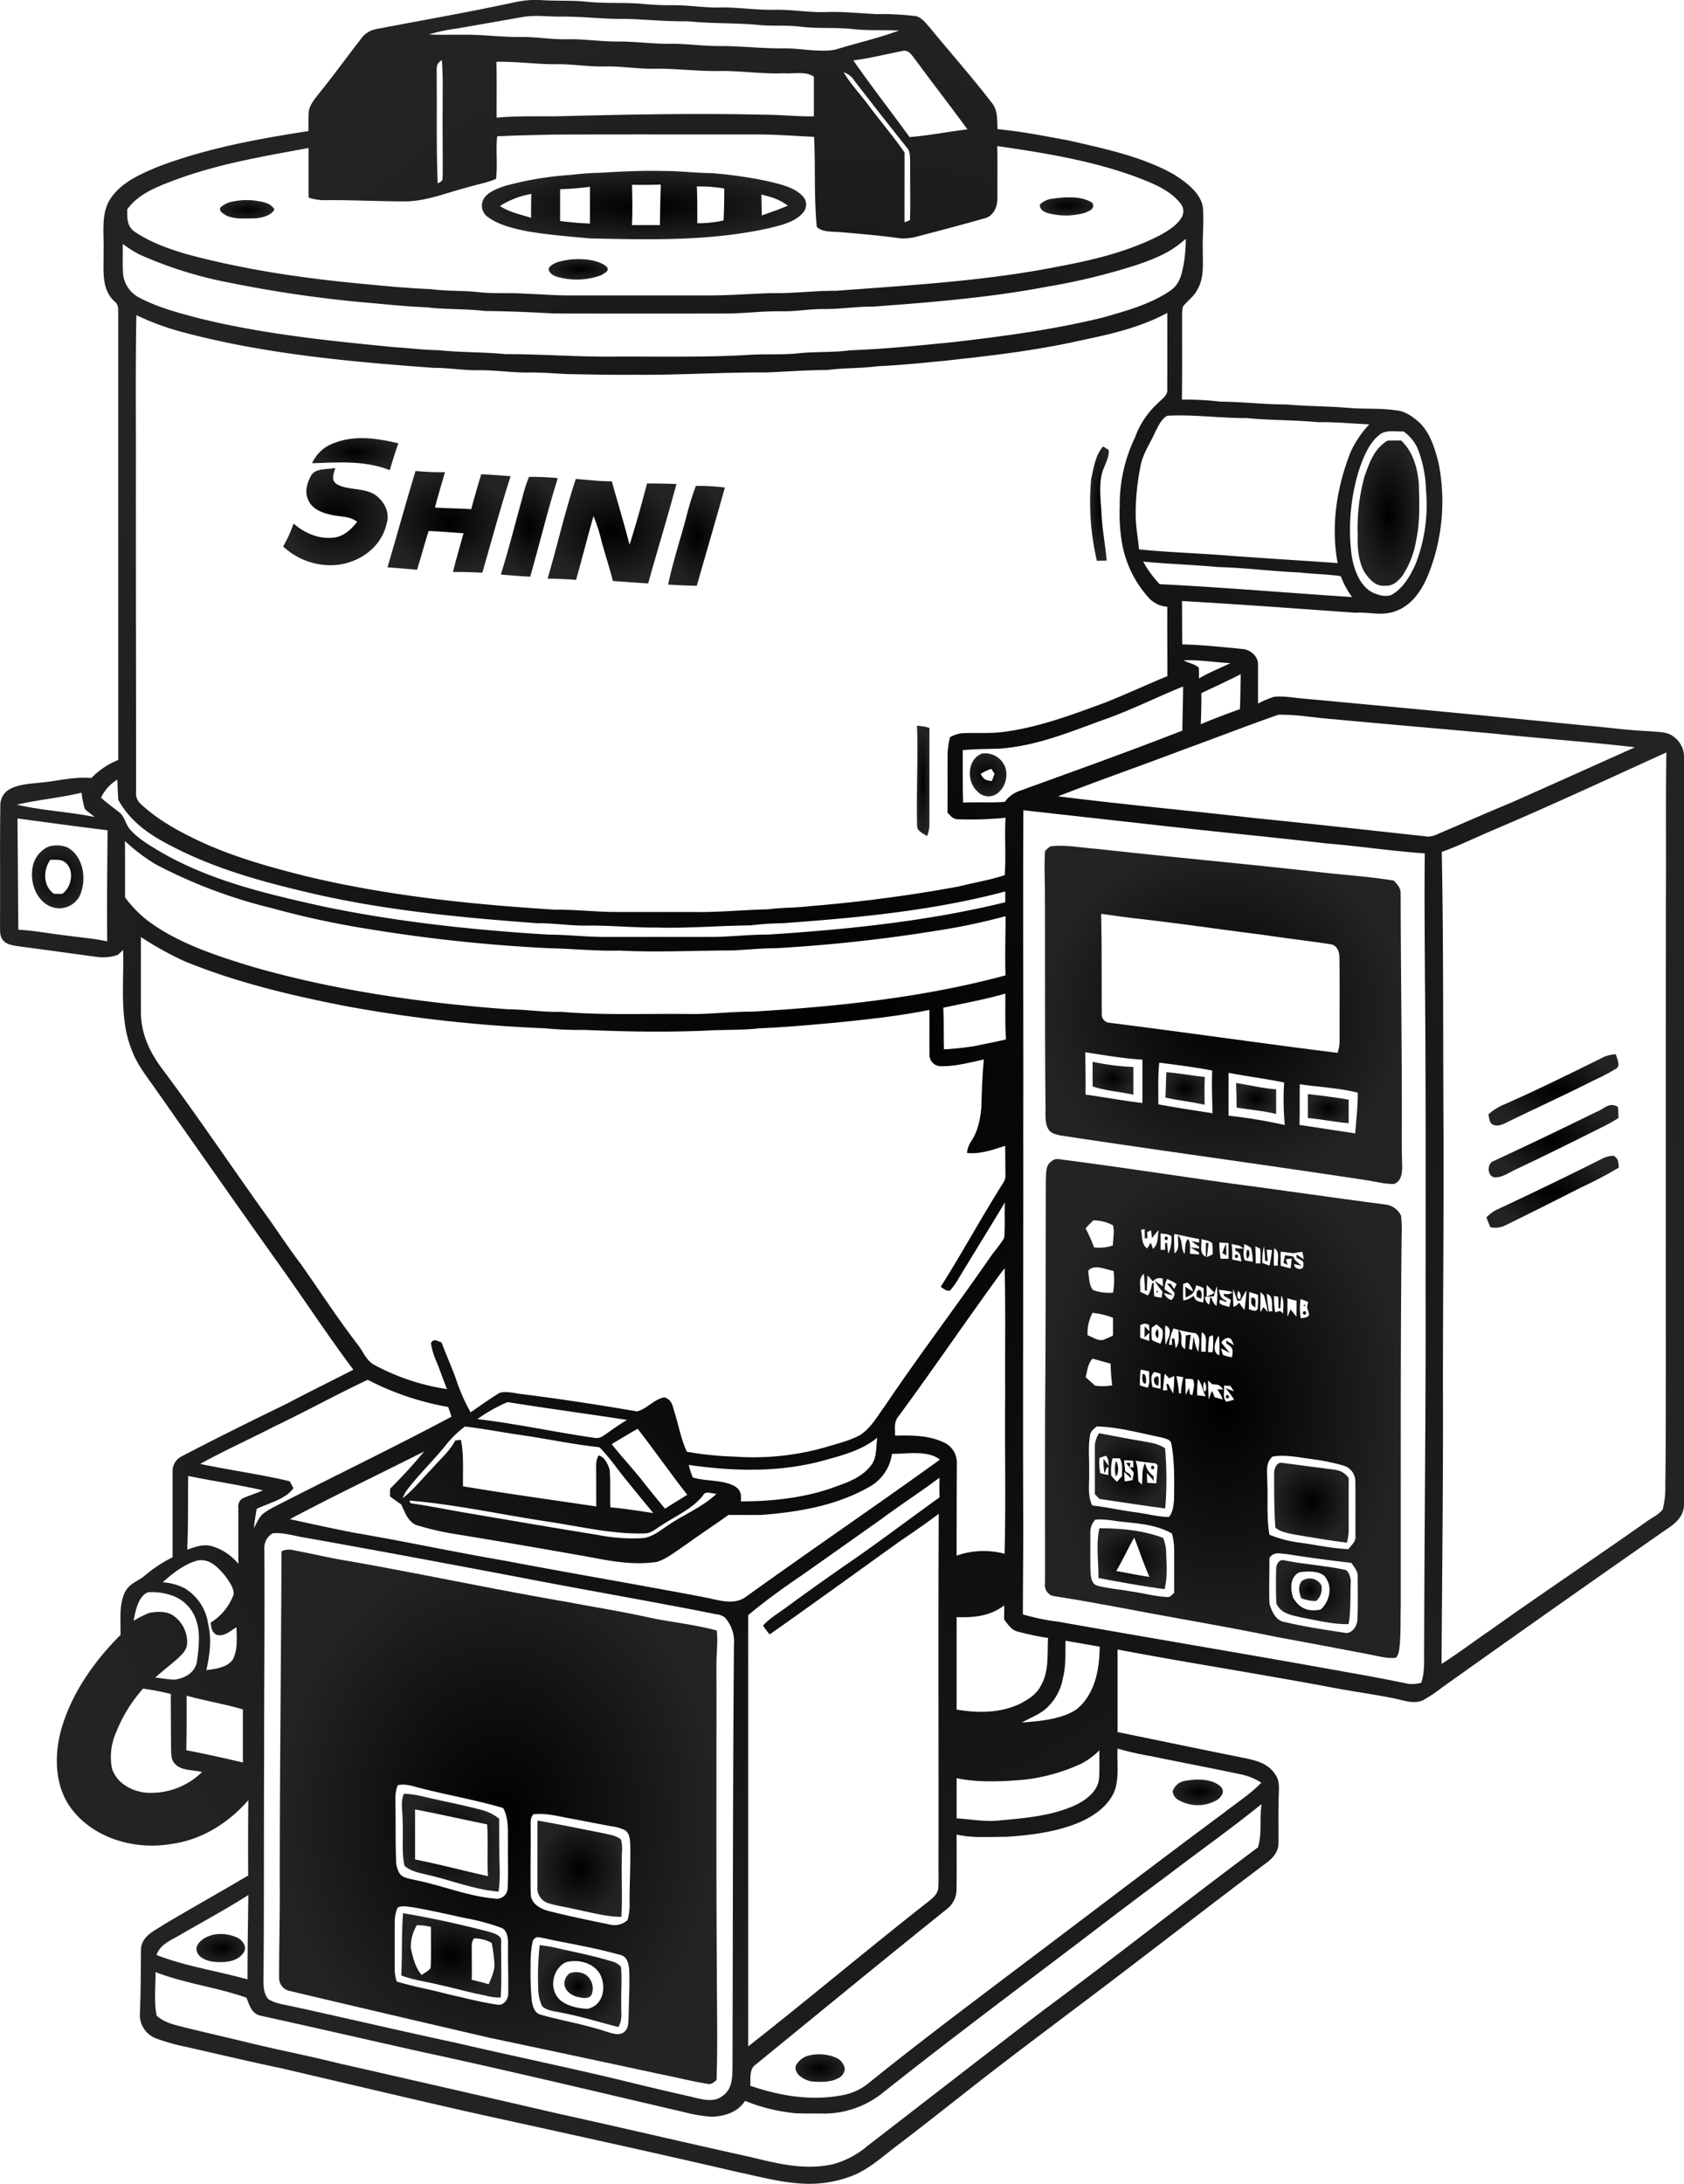<?xml version="1.0" encoding="UTF-8"?>
<svg xmlns="http://www.w3.org/2000/svg" xmlns:xlink="http://www.w3.org/1999/xlink" width="437.328" height="566.901" viewBox="0 0 437.328 566.901">
  <defs>
    <radialGradient id="a" cx="0.5" cy="0.5" r="0.5" gradientUnits="objectBoundingBox">
      <stop offset="0"></stop>
      <stop offset="1" stop-color="#232324"></stop>
    </radialGradient>
    <clipPath id="b">
      <rect width="437.328" height="566.901" fill="url(#a)"></rect>
    </clipPath>
  </defs>
  <g clip-path="url(#b)">
    <path d="M434.605,191.222c-1.589-1.342-4.131-1.159-6.108-1.395-5.684-.229-11.369-1.059-17.053-1.512-24.339-2.442-48.624-4.708-72.975-6.967-2.6-.206-5.008-.73-7.662-.453a27.679,27.679,0,0,0-4.107,1.748c-.006-3.36.012-6.714,0-10.074.088-2.189-2.013-3.99-4.107-4.1-5.149-.483-10.392-1.095-15.559-1.183-.082-3.754-.018-7.515-.082-11.269,14.976.865,30.07,1.977,45.046,3.048,3.76-.23,6.638.883,10.239-.341,4.272-1.483,6.8-5.167,8.515-9.15a51.211,51.211,0,0,0,2.872-29.217c-.941-3.837-2.307-8.4-5.426-11.039-1.7-1.395-3.431-2.648-5.7-2.8-4.084-.612-8.156-.277-12.258-.63-5.384-.465-10.775-.4-16.165-.894-5.726.006-11.381-.688-17.1-.73a76.3,76.3,0,0,0-10.039-.524c.1-7.256.024-14.517.053-21.773a9.544,9.544,0,0,1,.23-2.389c1.23-1.589,2.854-2.6,3.778-4.484,1.812-3.084,1.312-6.773,1.365-10.186-.106-3.525.294-7.073.059-10.592-.235-4.1-4.578-7.156-7.75-9.145-8.268-4.6-18.213-6.667-27.375-8.756-6.043-1.095-12.116-2.336-18.23-2.878-.2-2.619.182-4.872-1.636-7.026-5.108-6.608-10.663-12.887-15.965-19.343-1.065-1.171-2.218-2.854-3.913-3.019a75.958,75.958,0,0,0-10.021-.488c-4.219-.212-8.4-.659-12.634-.541-4.549.206-9-.647-13.535-.588-4.931.135-9.786-.706-14.711-.588-3.937.059-7.826-.612-11.752-.588a75.668,75.668,0,0,1-7.662-.312c-4.9-.494-9.816-.076-14.717-.577-3.925-.424-7.838-.182-11.769-.43a25.363,25.363,0,0,0-7.179.571c-11.916,2.577-23.927,4.649-35.9,6.95a6.273,6.273,0,0,0-4,2.619c-3.7,4.767-7.209,9.645-11.022,14.323-.989,1.265-2.289,2.854-2.466,4.5-.124,1.665-.041,3.354-.082,5.025-13.252,2.048-26.61,4.5-39.185,9.3-4.6,1.948-9.433,4-12.281,8.338-2.554,3.943-1.542,9.28-1.748,13.829.118,4.372-.753,9.486,2.86,12.758,1.271,1.024.853,2.271.953,3.719V197.289a19.7,19.7,0,0,0-6.967,4.69c-4.761-.441-8.915.859-13.646,1.218-2.636.3-5.785.459-8.032,1.948A4.722,4.722,0,0,0,.088,209.07c-.153,10.2-.006,20.414-.088,30.617.094,1.642-.265,3.2.889,4.525,1.03,1.142,3.084,1.3,4.508,1.524,6.685.865,13.358,1.812,20.037,2.713a11.994,11.994,0,0,0,5.178-.577c.459-.424.918-.847,1.377-1.265.212,8.4-.994,17.754,2.077,25.574,1.436,4.113,4,7.173,6.438,10.7,10.6,15.076,21.167,30.17,31.853,45.188,6.544,9.1,12.675,18.536,19.407,27.5-5.685,2.931-11.434,5.708-17.077,8.715-9.2,4.484-18.413,8.992-27.469,13.764a4.178,4.178,0,0,0-2.389,4.019q-.009,11.078,0,22.179a37,37,0,0,0-6.9,4.49c-1.918,1.765-4.178,2.089-5.467,4.543-1.63,3.342-1.077,7.515-1.171,11.139-7.073,7.067-13.14,15.753-15.653,25.533-1.577,6.5-1.265,14.094,2.925,19.6C24.35,477.26,35.113,480.3,44.34,478.7c7.962-1.024,14.947-5.408,20.155-11.387q-.115,9.771-.041,19.549c-7.32,4.337-14.741,8.486-22.055,12.828-2.4,1.642-5.29,2.73-5.773,5.961-.076,5.7-.053,11.4-.294,17.095a6.5,6.5,0,0,0,3.96,6.32,51.587,51.587,0,0,0,8.174,2.319c8.2,1.854,16.371,3.813,24.6,5.526,16.577,3.86,33.124,7.815,49.725,11.569,22.879,5.037,45.77,10.021,68.591,15.329,6.814,1.43,14.176,3.56,21.161,3.007a30.887,30.887,0,0,0,9.4-2.236c4.072-1.824,7.061-4.56,10.533-7.22,8.062-6.114,15.959-12.434,23.938-18.642,12.923-9.986,26.075-19.666,39.015-29.623,11.128-8.48,22.179-17.042,33.371-25.445,1.677-1.212,3.148-2.819,3.2-5,.041-4.337-.071-8.639.106-12.987.035-1.83.194-3.484-.936-5.049-1.848-2.842-4.908-3.59-8.015-4.249-10.992-2.189-21.949-4.5-32.93-6.732V428.2c18.2,3.454,36.52,6.273,54.732,9.686,5.508,1.089,11.081,1.812,16.583,2.907,2.642.459,5.331,1.707,7.956.606a37.662,37.662,0,0,0,4.949-3.3q29.085-20.708,58.375-41.127c2.448-1.583,4.572-3.466,4.513-6.626q.009-97.122,0-194.238a6.529,6.529,0,0,0-2.719-4.89m-115.1-19.066c-2.725,1.33-5.532,2.419-8.15,3.978,0-.936.035-1.889-.053-2.819-1.03-.971-2.707-1.183-3.925-1.9,4.107-.182,8.044.535,12.128.741m2.707,2.866c-.106,3.031-.065,6.061-.229,9.086-3.425,1.189-6.808,2.507-10.157,3.89.118-2.689.171-5.373.159-8.068,3.419-1.612,6.855-3.189,10.227-4.908m-14.976,3.184c0,3.819-.182,7.638-.182,11.457-14.023,5.484-28.2,10.522-42.345,15.676a7.876,7.876,0,0,0-3.772,2.819c-3.613.288-7.22.012-10.834.2-.129-4.537-.071-9.074-.1-13.611,3.2-.318,6.4-.294,9.609-.4,9.7-.73,18.142-4.3,27.134-7.55,7.02-2.471,13.576-5.785,20.49-8.591M199.881,424.293c11.281-7.956,22.473-16.041,33.672-24.1,3.466-2.336,6.909-4.7,10.233-7.22-.141,30.294-.018,60.629-.059,90.928-.041,2.13.1,4.29-.076,6.414-.324,1.671-1.642,2.566-2.872,3.566-15.641,12.275-30.847,25.1-46.482,37.361V419.285c4.331-3.619,8.886-6.914,13.546-10.092,7.044-4.919,14.041-9.91,21.061-14.864,4.949-3.678,10.139-7.02,15.07-10.722-.018,1.7-.024,3.4.024,5.09-6.879,4.937-13.64,10.033-20.561,14.917-6.479,4.466-12.917,9-19.254,13.658-1.995,1.483-4.4,2.866-6.02,4.737a26.908,26.908,0,0,0,1.718,2.283m-6.155-9.792c-3.048,2.342-7.344.806-10.728.153-17.23-3.284-34.542-6.2-51.778-9.48-13.14-2.242-26.169-5.073-39.309-7.291-5.555-1.095-11.092-2.3-16.624-3.519,11.493-6.114,23.279-11.71,34.86-17.571a128.131,128.131,0,0,1-8.827,9.645c-.018.671-.029,1.336-.035,2.007.942.73,1.907,1.43,2.907,2.095.959,1.989,1.689,4.39,3.884,5.349a77.8,77.8,0,0,0,11.493,2.56q17.089,2.816,34.154,5.861c5.684,1.106,11.087,1.995,16.895,1.153,2.666-.865,5.049-2.842,7.367-4.378,3.69-2.66,7.485-5.161,11.181-7.809,2.889-.012,5.779.018,8.668-.012,9.427-.736,19.284-2.4,27.622-7.114a11.7,11.7,0,0,0,6.191-8.733c3.86.024,9.221-1.036,12.458,1.489-16.653,12.01-33.713,23.615-50.378,35.6M68.649,402.079a4.3,4.3,0,0,1,2.154-4.037c2.866-.3,5.9.771,8.744,1.183,18.5,3.289,36.967,6.744,55.433,10.239,17.006,3.313,34.089,6.2,51.084,9.6a4.122,4.122,0,0,1,2.189.836,9.3,9.3,0,0,1,2.354,6.914c-.306,36.49-.265,72.975-.382,109.459-.018,2.872.012,6.185-2.725,7.909-2.507,1.96-6.338.441-9.109-.135-4.666-1.03-9.309-2.154-13.952-3.272-15.282-3.772-30.712-6.9-46.035-10.48-14.158-3.019-28.246-6.349-42.392-9.433-2.042-.465-4.484-.741-6.279-1.871-1.583-1.583-1.306-4.8-1.283-6.844.135-18.436.053-36.879.135-55.315-.006-18.242.177-36.514.065-54.75M190.66,385.725c-3.154-1.63-7.338-1.142-10.745-2.183a21.637,21.637,0,0,1-1.053-3.254c11.71,1.671,23.35,1.983,34.872-1.1,4.843-1.365,10.18-2.683,14.076-5.985-.312,2.36-.053,5.29-1.618,7.226-2.377,3.042-5.714,4.255-9.221,5.508-7.721,2.883-16.389,3.813-24.58,3.819.171-1.865-.024-3.031-1.73-4.031m-8,2.348c.535-1.165,2.477-.229,3.425-.312-3.678,3.525-8.733,5.5-12.622,8.221-2.095,1.353-4.219,3.207-6.808,3.319a46.047,46.047,0,0,1-11.187-.806c-11.781-1.895-23.538-3.925-35.3-5.92-4.513-.783-9-1.707-13.54-2.336-.106-.229-.212-.465-.324-.694,11.957.977,23.856,3.637,35.725,5.42,8.15,1.195,16.983,3.354,25.227,3.1,1.848.035,2.978-1.147,4.466-2.054,3.7-2.46,8.215-4.36,10.939-7.932m-9.957,3.56c-2.007-2.413-4-4.831-5.926-7.3-2.566-3.213-5.373-6.238-7.938-9.451,2.236-1.348,4.49-2.7,6.755-3.99,4.372,5.643,8.48,11.516,12.881,17.136-1.912,1.218-3.866,2.377-5.773,3.607M156.659,372.75a3.046,3.046,0,0,1-2.383.494c-10.11-1.454-20.161-3.672-30.3-4.855a41.824,41.824,0,0,1,7.826-4.413c10.327,1.654,20.7,3.031,31.035,4.625-2.142,1.271-4.137,2.73-6.179,4.149m-21.779-.282c6.926.989,13.835,2.477,20.79,3.231,2.566,2.554,4.7,5.737,7,8.556,2.336,2.848,4.643,5.732,7.02,8.544-3.707-.588-7.432-1.171-11.181-1.5-.147-3.231.082-6.491-.177-9.71-.365-1.365-1.336-3.425-2.854-3.754-.753,1.159-.641,2.354-.659,3.672.035,3.184.012,6.373.035,9.556-11.54-1.712-23.109-3.3-34.613-5.225-.082-3.984.253-8.133-.535-12.052l-1.5.159c-1.389,2.789-3.913,4.831-5.985,7.279-2.524,2.542-4.808,5.49-7.638,7.691a8.241,8.241,0,0,1,1.265-2.307c3.019-3.949,6.679-7.438,9.81-11.31a26.219,26.219,0,0,1,5.078-4.973c4.714.524,9.433,1.459,14.141,2.142m97.572.212c.024-1.859-.388-3.478.906-5.025,8.992-12.234,17.542-24.792,26.481-37.061.353-.459.706-.912,1.065-1.365.271,10.751.065,21.514.141,32.271-.147,13.946.206,27.9-.159,41.845a21.141,21.141,0,0,0-12.452.488c0-8.044.012-16.059.065-24.1a5.765,5.765,0,0,0-3.543-5.361c-4.09-1.836-8.127-1.76-12.5-1.695M248.435,461.6c5.461,1.177,11.534.877,17.071.447a48.507,48.507,0,0,0,15.182-4.149,18.9,18.9,0,0,0,4.825-3.548c-.071,2.583.129,5.2-.147,7.768-.494,2.989-3.3,5.108-5.849,6.367-6.238,2.96-13.711,3.531-20.5,4.137-3.6.335-7.02-.4-10.586-.583Zm31.1-17.83c-4.043,2.625-9.527,3-14.17,3.4,2.183-1.259,4.355-1.96,6.3-3.643a13.822,13.822,0,0,0,4.36-7.879c.847-3.231.606-6.42.688-9.71,2.96.483,5.92,1.012,8.874,1.536-.053,5.932-1.206,12.352-6.055,16.3m-9.2-6.22c-1.136,2.23-3.16,3.525-5.3,4.672-5.273,2.513-10.939,2.53-16.6,1.565v-24c4.461.171,8.709-.247,12.369-3.036-.012,1.212-.018,2.424-.035,3.637.918,1.177,1.824,2.678,3.348,3.1a69.089,69.089,0,0,0,8.062,1.712c-.229,4.178.294,8.644-1.848,12.358m-9.074-167.734c-2.683.647-5.4,1.153-8.1,1.718a77.591,77.591,0,0,1-8,.859c-.112-3.6-.006-7.2-.194-10.792,5.373-1.189,10.834-2.142,16.124-3.678.012,3.984-.094,7.921.171,11.893m-.341-42.646c-3.872,1.289-7.962,1.924-11.916,2.942a389.434,389.434,0,0,1-38.8,5.12c-3.531.453-7.085.312-10.622.8-6.479.153-12.923.806-19.407.712-6.867-.006-13.729.012-20.6-.012-5.114-.035-10.186-.653-15.3-.588-21.985-1.389-43.369-3.56-64.842-8.709-9.262-2.336-18.33-4.843-27.046-8.833-5.661-2.619-11.363-5.7-15.924-10a3.566,3.566,0,0,1-1.112-3.036c0-28.446-.082-56.916-.059-85.338.018-12.811-.112-25.621.129-38.432a68.331,68.331,0,0,0,12.628,4.578c21.079,5.555,42.769,7.5,64.448,9.1,3.949-.029,7.826.688,11.769.624,4.349-.065,8.609.653,12.946.588,3.348-.041,6.667.241,10,.406,5.885.112,11.763.235,17.654.182,11.4.118,22.714-.677,34.131-.594,5.3-.224,10.58-.624,15.888-.647,4.355-.565,8.709-.394,13.052-.971,5.826-.265,11.646-.865,17.454-1.424,11.634-1.265,23.391-2.613,34.819-5.178,7.985-1.671,15.688-3.342,22.944-7.244-.006,6.538.012,13.076-.012,19.607.229,1.9-1.406,2.7-2.536,3.913a22.261,22.261,0,0,0-5.861,8.85,40.212,40.212,0,0,0-3.949,17.818,45.58,45.58,0,0,0,.571,9.433A28.433,28.433,0,0,0,298,154.815a7.208,7.208,0,0,0,5.161,2.7c-.077,6,.035,12,0,18.013-5.378,2.2-10.645,4.666-16.041,6.814-8.792,3.242-18.148,6.779-27.51,7.762-3.319.347-6.7.035-10.027.265a8.366,8.366,0,0,0-2.883,1.018,22.594,22.594,0,0,0-.612,4.166c-.024,5.143.018,10.28-.024,15.424.906.918,1.5,1.777,2.942,1.706a89.807,89.807,0,0,0,12.134-.406c-.3,4.949.147,9.974-.224,14.9m40.239-75.529a29.287,29.287,0,0,1-4.284-5.855c6.485.618,13.028.812,19.519,1.412,7.079.188,14.129,1.124,21.2,1.406,3.537.453,7.091.406,10.61.965a22.5,22.5,0,0,0,2.919,5.414c-16.624-1.065-33.33-2.524-49.966-3.342M358.2,112.91c1.736-1.448,4.166-.818,6.279-.912a10.87,10.87,0,0,1,3.678,4.425,31.975,31.975,0,0,1,2.171,10.863,42.339,42.339,0,0,1-2.548,18.742c-1.342,3.16-3.3,6.679-6.408,8.391-1.665.7-4.037-.047-5.531-.953-2.9-1.889-4.26-5.861-4.8-9.121a52.464,52.464,0,0,1,1.818-22.1c1.077-3.219,2.589-7.191,5.343-9.339m-34.442-4.378c6.167.606,12.34.488,18.519,1.065,4.466-.076,8.868.382,13.323.565a26.314,26.314,0,0,0-4.984,7.491c-3.507,9.127-5.02,18.831-3.242,28.523-9.009-.641-18.154-1.189-27.146-1.836-8.121-.706-16.3-.889-24.427-1.718-.288-3.031-.847-5.855-.871-8.856a62.384,62.384,0,0,1,1.183-12.364c.553-3.5,2.419-5.938,3.825-9.109.777-1.465,1.671-3.69,3.284-4.372,6.9-.365,13.629.653,20.537.612m-86-92.976c4.437,6.049,9.056,11.963,13.47,18.024-5.014.606-10,1.618-15.029,2.007-4.825-6.679-9.9-13.146-14.6-19.908,4.3-.535,8.527-1.63,12.77-2.442,1.671-.424,2.5,1.248,3.39,2.319M225.738,27.572c-2.16-2.948-4.766-5.643-6.638-8.78a4.952,4.952,0,0,1,2.736,2.083c4.584,5.99,9.3,11.94,13.994,17.854.636,1.047.465,2.642.535,3.825-.047,4.855.1,9.733-.041,14.582-.465.212-.942.406-1.43.577-.006-6.043.018-12.087.006-18.136-2.86-4.131-6.155-7.974-9.162-12M118.5,7.429q8.536-1.474,17.059-2.989c3.548-.63,6.92-.059,10.48-.135,5.5-.018,10.963.7,16.477.594,5.414.165,10.775.718,16.2.624,6.379.677,12.752.347,19.113,1.036,3.337.224,6.661-.053,10,.365,4.5.553,9.021.135,13.535.618,4.049.453,8.085.188,12.14.371-5.373,2.018-11.081,3.26-16.565,4.972-4.2.771-8.968-.353-13.229-.335-5.655.088-11.4-.63-17.065-.6-4.337.012-8.621-.665-12.946-.583-4.519.018-9.021-.641-13.535-.588-4.331-.006-8.609-.688-12.946-.588-4.143.065-8.221-.671-12.358-.588-4.925.035-9.78-.677-14.711-.588-2.919-.035-5.849.088-8.756-.088A47.1,47.1,0,0,1,118.5,7.429m10.422,8.621c5.337-.124,10.616.7,15.947.612,4.131,0,8.209.706,12.352.588,4.137-.076,8.221.641,12.352.588,5.9-.106,11.751.736,17.66.588,5.514-.035,10.945.841,16.477.588,2.371.212,5.679-.594,7.65.912V30.2c-4.325.071-8.621-.424-12.946-.424-17.866-.412-35.69-.053-53.55.406-5.308.059-10.592-.124-15.888.359-.029-4.831.059-9.662-.053-14.488M113.4,20.193c.159-1.807-.559-3.525,1.348-4.572.318,3.86.194,7.768.212,11.634-.076,6.085.059,12.175,0,18.26-.059,1.43.035,1.406-1.289,2.083-.388-9.121-.165-18.272-.271-27.4M44.17,47.209C55.9,42.649,67.855,40.7,80.136,38.418c.012,4.3-.029,8.586.024,12.881a13.44,13.44,0,0,0,4.09.671c7.073-.088,14.117.324,21.2.306,5.42-.1,10.216-2.148,15.582-3.531,2.566-.812,5.314-1.248,7.785-2.307.441-3.625-.082-7.4.288-11.045,4.849-.265,9.727-.318,14.588-.453,18.048-.077,36.09-.018,54.138-.035,4.531.077,9.062.388,13.587.624.371,7.726-.047,15.629.689,23.315,1.195,1.43,4.043,1.259,5.737,1.389,5.337.447,10.686.894,15.988,1.642a13.7,13.7,0,0,0,4.59-.541c5.708-1.483,11.428-3,17.1-4.608,2.477-.547,3.537-3.007,3.507-5.331-.018-4.49.041-8.986-.041-13.476,12.84,1.86,26.569,4.078,38.626,9.015,3.278,1.33,6.667,3,8.915,5.826a3.158,3.158,0,0,1,.206,3.878c-1.242,1.983-3.578,3.39-5.59,4.484-8.244,4.219-17.089,6.338-26.122,8.032-18.766,3.772-38.768,4.9-57.863,6.332-5.679-.047-11.3.747-16.989.612-5.1.153-10.186.565-15.288.588q-18.245.009-36.484,0c-3.925.053-7.838-.312-11.763-.43-4.137-.33-8.244.059-12.363-.412s-8.244-.206-12.358-.789c-5.684-.2-11.375-.765-17.048-1.295-15.712-1.465-31.135-3.666-46.4-7.785C43.8,64.61,38.926,62.862,34.9,60.1c-2.013-1.5-1.836-3.478-1.871-5.737,2.719-3.748,6.961-5.567,11.145-7.156M31.883,63.327A33.578,33.578,0,0,0,36.084,66a104.158,104.158,0,0,0,23.326,7.344,322.785,322.785,0,0,0,34.242,5.078c5.684.483,11.369,1.124,17.077,1.348,5.1.612,10.2.359,15.306.971,5.991.024,11.946.324,17.93.636q22.217.053,44.446.006c4.925,0,9.81-.677,14.729-.577,3.554.059,7.02-.594,10.575-.583,4.343.065,8.621-.665,12.964-.624,15.017-1.106,30.488-2.348,45.288-5.184a164.179,164.179,0,0,0,23.715-5.8c3.9-1.353,7.75-2.883,10.969-5.543.435-.353.865-.706,1.3-1.059a38.7,38.7,0,0,1-.536,6.444c-.477,2.6-1.006,5.226-3.3,6.85-5.025,3.59-11.687,5.4-17.565,7.085-12.828,3.178-26.075,4.914-39.185,6.444-8.862.877-17.677,1.771-26.587,2.1-4.513.624-9.021.288-13.54.789-4.313.441-8.621.1-12.934.412-11.775.683-23.532.365-35.313.435-9.239.082-18.419-.659-27.652-.641-5.89-.565-11.787-.412-17.666-1.042-3.754-.029-7.444-.547-11.181-.759C85.373,88.466,67.526,86.665,50.831,82.4c-4.837-1.277-9.945-2.677-14.4-5a7.9,7.9,0,0,1-4.443-6c-.2-2.677-.065-5.39-.106-8.074M21.19,205.775a19.6,19.6,0,0,0,.871,4.272c.777.747,1.707,1.342,2.53,2.042-6.661-1.365-13.6-1.648-20.214-3.2,5.555-1.306,11.275-1.765,16.812-3.113m6.661,38.6c-3.648-.812-7.462-1.042-11.163-1.595-3.972-.441-7.932-1.236-11.928-1.43-.088-9.627-.118-19.254-.224-28.881.653.082,1.3.165,1.954.259,7.144.959,14.288,1.942,21.443,2.8-.059,9.609-.206,19.231-.082,28.846m2.972-33.636c-1.565-1.183-3.113-2.366-4.59-3.654a11.048,11.048,0,0,1,4.243-4.708c.065,1.748.129,3.5.241,5.243,3.713,6.726,9.745,10.045,16.394,13.311,11.2,5.379,22.726,8.4,34.772,11.187,19.137,4.337,38.167,6.091,57.686,7.55,4.331-.059,8.6.694,12.928.606,6.1-.059,12.163.565,18.26.512,8.068.224,16.065-.477,24.121-.565a79.175,79.175,0,0,1,8.268-.553c19.484-1.406,38.926-3.213,57.922-8.244-.006.93-.006,1.865-.006,2.8-19.908,4.884-41.045,7.073-61.47,8.38-4.525-.012-9.015.477-13.535.612q-14.414.018-28.834.006c-4.92.024-9.81-.594-14.717-.6-19.631-1.189-39.438-3.313-58.716-7.338-14.458-3.219-29.264-6.644-42.169-14.188-2.719-1.618-5.7-3.342-7.809-5.732-1.283-1.471-1.448-3.554-2.989-4.619m1.648,22.2c-.012-4.872.024-9.745-.018-14.617a46.344,46.344,0,0,0,8.185,6.155A131.224,131.224,0,0,0,70.6,235.751a228.694,228.694,0,0,0,24.133,5.261,414.618,414.618,0,0,0,47.777,5.137c6.091.112,12.134.777,18.242.612,9.927.506,19.813-.012,29.741-.035,3.631-.194,7.238-.571,10.881-.571a401.718,401.718,0,0,0,41.469-4.49,164.082,164.082,0,0,0,18.289-3.825c.012,5.12-.177,10.245-.006,15.359-21.161,5.743-43.817,8.121-65.654,9.415-5.708-.024-11.357.753-17.065.612-10.934-.118-21.743.365-32.642-.559-4.649.129-9.2-.636-13.846-.665-22.191-1.636-44.6-4.819-66.031-10.939-9.5-2.883-20.255-6.332-28.128-12.54a30.868,30.868,0,0,1-5.29-5.579M78.165,328.2c-2.825-3.707-5.39-7.591-8.068-11.4-9.368-12.981-18.266-26.351-27.858-39.179-3.225-4.243-5.49-8.962-5.643-14.376-.012-6.667,0-13.329-.006-20a84.892,84.892,0,0,0,11.334,6.291c13.44,5.508,28.011,8.962,42.239,11.716a364.52,364.52,0,0,0,51.166,5.679,98.079,98.079,0,0,0,10.6.43c10.575.453,21.2.636,31.777.165,4.525-.265,9.027-.053,13.54-.588,6.814-.277,13.5-.9,20.3-1.512,7.95-.83,15.988-1.654,23.827-3.272.012,3.9-.029,7.8.012,11.7a2.9,2.9,0,0,0,2.9,2.913c3.743.112,7.573-.959,11.216-1.73-.394,4.1-.535,8.227-.641,12.34-.288,3.207-.877,6.285-2.719,8.986a6.958,6.958,0,0,0-1.024,2.942c3.548.33,6.626-.794,9.921-1.865.029,2.53.041,5.061.071,7.591a3.292,3.292,0,0,1-.589,2.036c-5.6,8.874-10.616,18.119-16.224,26.981.794.512,1.353,1.1,2.371,1.018a18.7,18.7,0,0,0,2.248-3.125c3.99-6.626,8.091-13.17,12.052-19.819-.159,3.072.112,6.22-.206,9.262-1.071,1.813-2.519,3.407-3.719,5.137-8.88,12.84-18.372,25.3-27.1,38.262-1.983,2.689-3.637,5.761-6.467,7.685-2.777,1.548-6.12,2.313-9.151,3.242a68.465,68.465,0,0,1-23.562,2.419,83.94,83.94,0,0,1-12.387-1.271c-1.436-3.06-2.071-6.55-3.066-9.78-.606-1.8-.647-3.69-2.766-4.337-2.648.436-4.619,3.072-7.12,3.654-9.968-1.724-19.925-3.248-29.97-4.5-1.777-.182-4.078-.889-5.773-.288-2.548,1.571-5,3.325-7.468,5.025a47.519,47.519,0,0,1-3.507-7.8c-1.183-3.537-2.772-6.9-4.049-10.4-1.171-.218-1.995-1.165-2.748.265a19.253,19.253,0,0,0,1.471,4.855c.977,2.324,1.73,4.731,2.719,7.05a57.384,57.384,0,0,1-18.842-6.261c-2.213-1.177-2.86-3.442-4.5-5.479-5.125-6.667-9.739-13.788-14.588-20.661M71.274,370.29c8.138-3.884,16.065-8.268,24.227-12.1a72.442,72.442,0,0,0,20.89,7.05c.288.841.577,1.677.871,2.519-15.112,8.056-30.588,15.465-45.811,23.291a19.61,19.61,0,0,0-2.942,1.771c-1.23.871-1.777,2.525-2.572,3.807.147-1.659.465-3.284.712-4.925,3.066-1.518,7.526-2.477,9.539-5.373-.312-.594-.618-1.195-.924-1.795-7.679-1.842-15.553-2.872-23.279-4.514,6.291-3.472,12.893-6.444,19.29-9.727M51.308,405.1c3.119-.583,5.361,1.812,7.156,3.984.942,1.3,2.307,3.1,2.224,4.761a14.256,14.256,0,0,1-5.985,7.373c.188,1.312.235,2.372,1.465,3.148,2.089.6,3.578-.977,5.249-1.936.041,2.772.371,5.708-.912,8.28-1.389,2.2-4.584,2.507-6.914,2.854.889-4.007,1.418-7.979.459-12.034a12.955,12.955,0,0,0-5.967-9.156,14.293,14.293,0,0,0-5.837-1.618c2.554-2.289,5.69-4.8,9.062-5.655m-12.858,8.25a15.255,15.255,0,0,1,5.679.659,10.071,10.071,0,0,1,6.844,6.673c1.136,3.313.63,7.285.159,10.7-.488,2.831-3.1,4.255-5.714,4.631-1.707,0-3.413-.365-5.108-.524,1.8-1.624,3.725-3.107,5.561-4.7,1.248-1.171,2.572-2.271,2.725-4.1a8.383,8.383,0,0,0-3.5-7.22c-1.754-1.289-4.131-1.118-6.167-.824a23.628,23.628,0,0,0-4.243,2.124c.459-2.371,1.177-6.461,3.766-7.426m-1.159,51.967c-3.631-.618-7.014-2.583-8.221-6.244a15.669,15.669,0,0,1,1.053-9.28,38.057,38.057,0,0,1,7.032-11.434,67.844,67.844,0,0,1,7.2,1.395c-.006,4.714.047,9.427.059,14.141.077,1.412-.053,3,1.089,4.049,1.518,1.742,4.867,1.518,6.956,2.065a18.823,18.823,0,0,1-15.165,5.308m25.78-7.785c-4.884-1.136-9.774-2.23-14.694-3.184q.124-7.07.076-14.158c4.831,1.359,9.815,2.136,14.617,3.572Zm-.159-68.508a2.519,2.519,0,0,0-1.018,2.471q-.009,7.229,0,14.47a14.1,14.1,0,0,0-6.938-4.6c-2.16-.588-4.319.206-6.344.924.3-6.367.171-12.764.247-19.143,6.438,1.354,12.993,2.248,19.4,3.748-1.748.794-3.607,1.336-5.343,2.13M47.141,502.075c5.79-3.348,11.71-6.544,17.354-10.139-.1,7.3-.212,14.6-.224,21.9-7.744-2.177-16.13-3.4-23.621-6.332,1.024-2.972,4.019-3.9,6.491-5.432m279.547-22.509c-18.772,14-37.155,28.534-55.98,42.469-15.223,11.634-30.353,23.415-45.529,35.113a23.027,23.027,0,0,1-8.821,4.661c-7.45,1.659-14.376-.153-21.585-1.883-16.465-3.625-32.871-7.5-49.33-11.128q-29.049-6.708-58.11-13.317c-7.756-1.954-15.618-3.425-23.374-5.355-5.231-1.248-10.475-2.477-15.7-3.743-2.772-.736-5.373-1.154-7.579-3.137-.747-3.854-.235-7.367-.294-11.3,7.65,2.972,15.935,3.931,23.627,6.655.771,1.977,1.365,4.237,3.772,4.684,13.782,3.031,27.534,6.2,41.3,9.28,22.944,4.949,45.758,10.422,68.614,15.741a37.373,37.373,0,0,0,7.185,1.189c3.407-.153,6.644-1.13,8.6-4.119a46.71,46.71,0,0,0,13.164,3.219c2.154.076,4.313.065,6.473.065a24.423,24.423,0,0,0,16.283-5.5c17.424-13.835,35.26-27.134,52.979-40.592q10.5-8.041,21.12-15.941c8.038-6.138,16.259-11.928,24.127-18.307-.6,3.707.171,7.685-.947,11.245M299.154,455.94c7.844,1.618,15.712,3.1,23.544,4.767a15.8,15.8,0,0,1,4.867,2.06c-2.807,2.942-6.385,5.208-9.586,7.721-18.336,13.605-36.461,27.475-54.7,41.2-12.6,9.527-25.215,19.007-37.52,28.929a15,15,0,0,1-7.32,3.342c-8.085,1.471-15.906.088-23.6-2.5.129-1.659-.294-4.1,1.13-5.278,16.559-13.505,33.318-27.287,49.989-40.651a6.411,6.411,0,0,0,2.448-5.155c.071-4.708.018-9.427.024-14.141,4.119.965,8.7.577,12.958.588,6.291-.412,12.828-1.236,18.7-3.648,3.748-1.6,7.438-4.06,9.2-7.874,1.448-3.354.759-7.75.924-11.375a85.83,85.83,0,0,0,8.939,2.007m70.7-29.123c-.1,3.26.3,6.938-.759,10.016a8.185,8.185,0,0,1-3.437.265c-5.167-1.053-10.333-2.054-15.529-2.942-25.045-4.543-50.148-8.7-75.211-13.152a57.637,57.637,0,0,1-9.28-1.907c.006-8.215.124-16.43.094-24.645-.118-33.742.047-67.473.006-101.215.071-27.622-.106-55.3.029-82.9,10.628,1.189,20.855,2.342,31.518,3.519,15.712,1.807,31.453,3.29,47.165,5.1,8.533.683,17.03,2.013,25.563,2.577-.118,10.563-.018,21.126.035,31.683.265,28.246.171,56.492.177,84.738.059,29.623-.312,59.24-.371,88.857m1.024-209.62c-14.87-1.63-29.888-3.278-44.77-4.79-17.089-1.942-34.272-3.537-51.331-5.673,10.828-4.225,21.82-8.027,32.683-12.169,8.144-2.948,16.394-6.167,24.533-9.009,4.89-.106,9.833.871,14.711,1.195,13.964,1.312,27.769,2.477,41.78,3.754,12.022,1.259,24.091,2.089,36.1,3.5-10.681,4.8-21.4,9.615-32.095,14.358-6.367,2.625-12.658,5.426-19,8.109a6.55,6.55,0,0,1-2.613.73m61.759,15.429q-.053,61.788-.018,123.576c-.053,9.81.012,19.613-.141,29.423a22.444,22.444,0,0,1-.683,6.244c-1.083,1.406-2.983,2.2-4.39,3.278-13.364,9.427-26.963,18.5-40.28,27.987-4.266,2.919-8.4,6.043-12.752,8.821.147-24.262.447-48.542.353-72.81.006-23.738.265-47.465.124-71.2-.1-22.25.006-44.529-.424-66.778,4.543-1.642,8.933-3.813,13.393-5.69,15.088-6.42,30.005-13.352,44.935-20.143-.2,12.428-.035,24.868-.118,37.3" transform="translate(0 0)" fill="url(#a)"></path>
    <path d="M214.347,87.459c2.83,2.042,6.7,2.907,10.068,3.6,5.373.906,10.775,1.348,16.194,1.842,15.629.353,31.724.771,47.088-2.766,2.907-.712,6.467-1.559,8.421-4.013a3.106,3.106,0,0,0-.265-4.278c-2.083-2.236-5.861-3.025-8.727-3.737a111.272,111.272,0,0,0-14.735-2.142c-4.331-.041-8.627-.6-12.958-.565-5.337-.129-10.657.135-15.977.471a70.77,70.77,0,0,0-7.573.536,86.367,86.367,0,0,0-17.207,2.866c-1.96.659-4.872,1.683-5.749,3.737a3.607,3.607,0,0,0,1.418,4.449m72.61-5.49a15.216,15.216,0,0,1,5.161,2.424c-2.218.959-4.49,1.771-6.785,2.536q-.027-2.71-.106-5.414c.577.147,1.159.294,1.73.453m-11.363-2c-.024,2.766-.029,5.526-.2,8.291a31.872,31.872,0,0,1-6.8.712c-.018-3.178.024-6.373-.118-9.545a36.1,36.1,0,0,1,7.12.541m-23.956-.983c2.489.047,4.978.035,7.467-.059-.123,3.513-.182,7.02-.229,10.533h-7.256c.165-3.478.094-6.991.018-10.475m-18.672,1.142a76.2,76.2,0,0,0,7.762-.624c-.035,3.184-.018,6.361-.029,9.545a75.8,75.8,0,0,1-7.744-.659c.006-2.754-.012-5.508.012-8.262m-7.485,1.224c-.065,2.077-.071,4.149-.065,6.22-2.819-.918-5.573-1.406-8.091-3.078a22.752,22.752,0,0,1,8.156-3.142" transform="translate(-87.499 -31.017)" fill="url(#a)"></path>
    <path d="M460.918,91.132a18,18,0,0,0,9.674-.059c1.142-.494,2.66-.971,1.965-2.548-2.919-2.024-7.55-1.524-10.88-1.047a5.254,5.254,0,0,0-2.807,1.5c.041,1.253.965,1.818,2.048,2.154" transform="translate(-188.844 -35.825)" fill="url(#a)"></path>
    <path d="M98.578,92.189c2.113,1.142,5.067.83,7.415.83,1.754-.082,4.378-.618,5.243-2.348-1.177-1.783-3.013-1.913-4.949-2.26a17.755,17.755,0,0,0-5.9.241,6.331,6.331,0,0,0-3.225,1.589c-.253,1.1.671,1.406,1.418,1.948" transform="translate(-39.968 -36.329)" fill="url(#a)"></path>
    <path d="M256.907,116.04c-2.483-1.765-6.4-1.883-9.333-1.612-1.771.306-4.36.612-5.42,2.271-.118,1.042,1.1,1.854,1.971,2.142a18.471,18.471,0,0,0,11.634-.335c.959-.612,2.613-1.259,1.148-2.466" transform="translate(-99.654 -47.046)" fill="url(#a)"></path>
    <path d="M157.91,201.589c.677-2.342,1.424-4.661,2.207-6.973-6.032-1.406-12.158-2.3-17.966.5a9.816,9.816,0,0,0-4.431,4.684c6.979-.206,13.511-.783,20.19,1.789" transform="translate(-56.678 -79.546)" fill="url(#a)"></path>
    <path d="M599.164,219.026c-.118,3.083.194,6.7,1.736,9.439,1.171,1.759,2.972,3.848,5.326,3.548,1.995.182,3.389-1.136,4.549-2.578a23.613,23.613,0,0,0,3.578-9.262c1.059-4.737.806-9.874.688-14.706-.406-4.149-1.506-8.2-4.608-11.163-1.165.006-2.33-.012-3.489.029-3.513,2.113-4.755,5.708-6.032,9.38a50.512,50.512,0,0,0-1.748,15.312" transform="translate(-246.572 -79.965)" fill="url(#a)"></path>
    <path d="M485.354,226.568c-.347-4.113-1.165-8.2-1.353-12.34-.165-3.242-.665-6.832.076-10.016.5-2.26,1.906-3.884,1.836-6.308-.483-.33-.971-.647-1.471-.959-1.971,2.113-2.477,5.62-3.1,8.35a66.074,66.074,0,0,0,1.477,21.332c.847-.018,1.689-.041,2.536-.059" transform="translate(-197.957 -81.051)" fill="url(#a)"></path>
    <path d="M148.7,213.328c-2.813-1.765-6.9-1.059-9.727-2.63-1.742-1.1-.877-2.677-.488-4.243-1.912.406-5.078-.018-6.2,1.86-1.083,1.854-1.842,4.349-.818,6.391.93,2.413,3.666,3.419,6,3.913,2.442.559,4.672.271,6.714,1.795-1.53,1.918-3.154,3.548-5.649,4.054-4.031.63-7.85-.983-10.869-3.584a36.355,36.355,0,0,1-2.707,5.949,18.185,18.185,0,0,0,13.087,4.855c6.344-.347,12.428-4.455,13.805-10.886.93-2.872-.759-5.9-3.142-7.473" transform="translate(-51.422 -84.965)" fill="url(#a)"></path>
    <path d="M195.354,208.631c-.93,3.007-1.783,6.032-2.613,9.062-3.137-.224-6.279-.212-9.421-.412.789-3.072,1.742-6.126,2.619-9.18-2.56.041-5.1-.094-7.656-.306-2.53,8.3-4.808,16.677-7.273,25,2.56.171,5.12.4,7.673.624,1.089-3.331,1.895-6.738,3.025-10.057,3.025.1,6.032.383,9.05.594-.924,3.342-1.918,6.667-2.748,10.039,2.554-.041,5.1.088,7.638.182,2.413-8.35,4.666-16.765,7.326-25.039-2.542-.182-5.073-.418-7.62-.506" transform="translate(-70.378 -85.516)" fill="url(#a)"></path>
    <path d="M228.333,210.339a42.739,42.739,0,0,0-1.836,5.873c-1.818,6.5-3.46,13.058-5.467,19.507,2.548.141,5.078.453,7.632.524,2.419-8.5,4.508-17.13,7.15-25.568a69.15,69.15,0,0,0-7.479-.335" transform="translate(-90.963 -86.549)" fill="url(#a)"></path>
    <path d="M267.491,212.452c-1.389,5.32-2.872,10.7-4.543,15.929-1.412-5.526-3.078-10.975-4.608-16.471-3.136.006-6.232-.406-9.356-.606-2.813,8.5-4.8,17.289-7.315,25.88,2.471-.012,4.931.124,7.4.312,1.542-5.514,2.948-11.069,4.519-16.577a45.6,45.6,0,0,1,2.142,6.744c.942,3.378,2.018,6.726,2.9,10.121,3.048.206,6.1.453,9.151.63,2.4-8.615,5.031-17.171,7.344-25.8-2.542-.118-5.084-.141-7.632-.159" transform="translate(-99.457 -86.961)" fill="url(#a)"></path>
    <path d="M302.057,214.326a78.571,78.571,0,0,0-2.489,8.1c-1.548,5.837-3.478,11.61-4.708,17.512,2.477.177,4.955.271,7.438.318,2.43-8.5,4.919-16.989,7.3-25.5a56.84,56.84,0,0,0-7.544-.429" transform="translate(-121.347 -88.193)" fill="url(#a)"></path>
    <path d="M404.673,320.125c.277,8.668-.194,17.377.018,26.045-.012,1.342,1.654,1.942,2.572,2.637a8.29,8.29,0,0,0,.63-2.654c.012-8.474,0-16.977.006-25.451-.441-.118-.883-.235-1.324-.341-.635-.088-1.265-.165-1.9-.235" transform="translate(-166.524 -131.745)" fill="url(#a)"></path>
    <path d="M431.2,332.378c-3.96,1.471-4.113,7.3-1.224,9.839a3.887,3.887,0,0,0,5.072.6,6.207,6.207,0,0,0,2.066-7.091,5.622,5.622,0,0,0-5.914-3.348m2.519,7.132c-1.73-.206-2.03-.329-2.907-1.83a10.707,10.707,0,0,1,2.772-1.318c.282.424.565.847.842,1.271-.236.624-.471,1.253-.706,1.877" transform="translate(-176.136 -136.766)" fill="url(#a)"></path>
    <path d="M23.264,373.423a7.505,7.505,0,0,0-4.855-.177,7.289,7.289,0,0,0-3.931,4.472c-1.083,3.807.188,8.692,3.772,10.745a5.967,5.967,0,0,0,8.233-2.377c1.895-4.2,1.13-10.251-3.219-12.664M21.94,385.51H19.857c-2.889-1.907-2.925-6.32-.942-8.868,1.43.118,2.725-.224,3.89.759,2.407,1.965,1.618,6.473-.865,8.109" transform="translate(-5.805 -153.472)" fill="url(#a)"></path>
    <path d="M553.762,442.079c.012-18.854-.265-37.673-.3-56.521.035-1.524-.841-2.365-1.777-3.413-6.608-1.083-13.328-1.483-19.978-2.266-18.984-2.13-38.2-3.86-57.163-5.973-3.749-.253-7.944-1.089-11.681-.694-.694.041-1.242.812-1.753,1.236-.253,3.9-.006,7.827-.029,11.728.059,18.048-.041,36.09.147,54.138.088,1.971-.3,4.478.677,6.238.677,1.242,1.942,1.447,3.2,1.753,26.31,4.013,52.685,7.538,78.983,11.546,2.524.347,5.1,1.095,7.65,1.054,1.977-.765,2.113-2.872,2.119-4.7-.171-4.708-.071-9.415-.094-14.123M477.48,391.013c1.995.306,4,.553,5.991.824,11.4,1.242,22.744,2.954,34.125,4.372,5.885.894,11.787,1.559,17.672,2.466,1.671.241,2.271,1.865,2.3,3.36.082,7.268.018,14.541.035,21.808a9.6,9.6,0,0,1-.518,3.025c-19.854-2.477-39.638-5.349-59.493-7.844a2.139,2.139,0,0,1-1.748-2.219c-.071-8.674.041-17.342-.171-26.01.6.065,1.2.141,1.806.218m8.927,48.866c-4.949-.571-9.851-1.507-14.782-2.177.053-3.66-.012-7.326-.077-10.992,4.914.747,9.892,1.618,14.859,1.924Zm4.119.347c.053-3.59-.147-7.244.253-10.81,4.584.594,9.215,1.153,13.746,2.042-.165,3.7.012,7.385.076,11.081-4.7-.736-9.4-1.436-14.076-2.313m18.236,2.948q.009-5.561.006-11.134c4.8.936,9.645,1.542,14.441,2.519a69.877,69.877,0,0,0,.171,11.04,132.084,132.084,0,0,0-14.617-2.425m32.906,4.59q-7.22-1.094-14.482-2.2c.106-3.519.012-7.038.088-10.557,4.99.771,10.145.942,15.041,2.195.035,3.543-.377,7.038-.648,10.563" transform="translate(-189.719 -153.55)" fill="url(#a)"></path>
    <path d="M657.84,483.251c1.124.647,2.319.218,3.4-.282,7.515-3.707,15.152-7.15,22.626-10.939a56.59,56.59,0,0,0,6.185-3.236c1.183-.771.153-2.66-.1-3.707a8.561,8.561,0,0,0-2.96.624c-8.586,4.231-17.147,8.5-25.916,12.346a14.179,14.179,0,0,0-4.23,2.642c.253.93.17,1.954,1,2.554" transform="translate(-270.317 -191.402)" fill="url(#a)"></path>
    <path d="M492.764,476.945v-7.2a61.8,61.8,0,0,1-10.6-1.348c.023,2.13,0,4.26.023,6.391,3.472,1.189,7.032,1.348,10.581,2.16" transform="translate(-198.429 -192.764)" fill="url(#a)"></path>
    <path d="M514.557,472.995c-.129,2.195-.1,4.4-.247,6.591,3.372.753,6.814,1.094,10.18,1.854-.035-2.4-.041-4.8.047-7.2-3.331-.335-6.643-1.012-9.98-1.242" transform="translate(-211.66 -194.658)" fill="url(#a)"></path>
    <path d="M545.635,484.154c3.437.553,6.879.812,10.269,1.654v-6.4c-3.536-.247-6.9-1.118-10.4-1.636.094,2.124.124,4.254.135,6.379" transform="translate(-224.496 -196.625)" fill="url(#a)"></path>
    <path d="M587.778,484.078c-3.372-.565-6.749-1.018-10.145-1.395l-.453-.059v6.22c3.542.335,7.044,1.047,10.592,1.353q0-3.063.006-6.12" transform="translate(-237.534 -198.62)" fill="url(#a)"></path>
    <path d="M684.913,489.278c-8.827,4.325-17.771,8.638-26.692,12.746-1.842.659-1.6,4.408.641,4.219,1.9-.041,3.778-1.471,5.491-2.207,7.685-3.631,15.294-7.414,22.891-11.227a36.593,36.593,0,0,0,3.454-1.983c-.03-.947-.059-1.889-.135-2.83-2.195-1.465-3.607.494-5.649,1.283" transform="translate(-270.38 -200.613)" fill="url(#a)"></path>
    <path d="M689,509.855a6.61,6.61,0,0,0-2.966.765q-13.593,6.823-27.386,13.24a9.248,9.248,0,0,0-2.678,2.018c.335.836.671,1.665,1,2.5a5.761,5.761,0,0,0,3.937-.459q9.851-4.837,19.631-9.827a107.64,107.64,0,0,0,9.828-5.167c-.159-1.365-.03-2.283-1.365-3.072" transform="translate(-269.959 -209.827)" fill="url(#a)"></path>
    <path d="M549.472,523.093c-13.358-1.73-26.681-3.7-40.033-5.449-14.329-2.024-28.623-4.219-42.975-6.084-1.259-.1-2.519-.659-3.566.306-1.606.989-1.406,3.119-1.512,4.743-.077,19.813,0,39.621-.194,59.434-.041,15.112-.006,30.224-.018,45.341a3,3,0,0,0,1.913,3.319c7.938,1.236,16.083,2.76,23.968,4.248,11.41,2.113,22.873,4.067,34.242,6.421,8.115,1.483,16.218,3.03,24.321,4.572,2.148.4,4.49,1.1,6.661.824.883-.871.877-2.348,1.048-3.513.241-3.331.147-6.679.229-10.016.035-31.976-.106-63.948.229-95.918a37.5,37.5,0,0,0-.135-5.273,5.14,5.14,0,0,0-4.178-2.954m-19.7,28.6c-.447.971-1.277.7-2.166.971a15.441,15.441,0,0,1-.059-5.02c.653.23,1.3.483,1.942.742-.088.483-.177.971-.265,1.459a17.045,17.045,0,0,1,.547,1.848m-7.4-16.341c1.118.106,2.224.259,3.331.418a14.73,14.73,0,0,1,2.318-.365l.371,1.936c-.635-.429-1.265-.853-1.9-1.277v.824c.924.665,2.018.606,1.771,2.036.035,1.577-2.542.965-2.383-.359.647.147,1.289.306,1.93.465-.565-.506-1.142-1-1.7-1.506l-.477-.918c-.706-.112-1.412-.218-2.124-.312-.141.653-.282,1.3-.424,1.953.377.188.753.377,1.124.565-.165-.5-.335-.994-.5-1.494q.768-.106,1.536-.194c-.088.853-.182,1.7-.271,2.554-.871-.2-1.736-.424-2.6-.665Zm4.119,12.687c0,1.389.006,2.783-.035,4.172-.518-.618-1.018-1.253-1.518-1.889-.253.653-.512,1.306-.789,1.948-.035-1.618,0-3.236-.012-4.861a9.277,9.277,0,0,0,2.354.63m-4.69,2.007.494-.006c.053-1.106.135-2.212.259-3.313.824,1.395.429,3.078.471,4.684-.959-.948-.93-.641-2.083-.3a22.65,22.65,0,0,1-.288-4.278c.37.071.741.153,1.106.241.024.989.041,1.983.041,2.972M520.7,534.474c1.624.859.736,2.966.953,4.5H520.6c-.006-1.5-.006-2.995.094-4.5m-2.666-.506a30.124,30.124,0,0,1,.306,3.778l.7-.006c-.094-.965-.194-1.936-.3-2.9l1.371.077a35.452,35.452,0,0,1-.63,4.072c-.618-.241-1.242-.477-1.86-.706a15.163,15.163,0,0,1,.412-4.313m2.218,16.812-.906.118a39.4,39.4,0,0,1-.571-4.625c1.907.665,1.13,2.936,1.477,4.508m-3.189-16.212c.13,1.259.036,2.548.065,3.813h-1.212c0-1.483-.029-2.966-.118-4.448Zm-2.4-.235a13.2,13.2,0,0,1,.441,3.637q-1.015-.15-2.012-.389c-.624-1.265-.241-2.854-.159-4.219a13.056,13.056,0,0,1,1.73.971m-2.854-.483.941.724c-.747-.023-1.489-.065-2.23-.13l.135.653c1.471.588,1.206,1.477,1.565,2.8-.812-.165-1.618-.342-2.425-.524a27.1,27.1,0,0,0-.141-4.025c.718.159,1.436.324,2.154.5m-.071,13.941c-.823-.412-.688-1.542-.382-2.254a1.692,1.692,0,0,1,.382,2.254m-2.9-14.67v4.066h-2.054a28.136,28.136,0,0,1-.336-4.219c.795.053,1.595.106,2.389.153m1.124,12.74a2.5,2.5,0,0,1-2.389.371l.117.653a18.338,18.338,0,0,1,1.748,1c-.118.635-.265,1.265-.436,1.889-.788-.547-3.313-.512-2.3-1.959l1.607.647-.082-.388c-1.536-.677-1.489-1.312-1.918-2.819a21.451,21.451,0,0,1,3.654.606m-3.537,16.4c-1.995-.788-1.077-3.842-.088-5.125a33.08,33.08,0,0,1,.088,5.125m-4.643-30.188c.959.312,2.154.383,2.854,1.118.1.947.082,1.913.094,2.86-.506.241-1.018.477-1.53.712.188-1.224.335-2.442.435-3.678h-.683c0,1.206,0,2.413.012,3.619-1.907-1.006-.959-2.86-1.183-4.631m3.407,13.976c-.659.371-1.336.7-2.024,1.006q0-1.536-.012-3.072,1.042,1.006,2.036,2.065m-2.236,15.282h-1.177c-.006-1.689-.023-3.366.13-5.049,1.73.894.824,3.413,1.047,5.049m-5.237-14.058c1.824-.947,2.2-1.042,2.713-3.184a6.714,6.714,0,0,1,1.936.747,23.246,23.246,0,0,1-.088,3.731c-1.395-.359-1.948-.271-2.519-1.783a4.971,4.971,0,0,1-2.666,1.224,34.944,34.944,0,0,1-.012-4.3c.365-.118.736-.236,1.106-.341a4.557,4.557,0,0,1,1.489,2.348c-.694-.394-1.383-.812-2.054-1.254.029.936.065,1.877.094,2.813m-3-16.506c2.177.347,4.3.948,6.473,1.283l.012.959-2.024-.447q.971.768,1.983,1.465l.053.541c-.741-.135-1.483-.253-2.23-.353a24.839,24.839,0,0,0,2.165,1.289l.047.583-2.33-.194c-.141-1.177.3-2.954-.589-3.819-.871.948-.565,2.672-.877,3.872-1.036-1.589-.312-3.4-1.653-4.861-.194,1.83.583,3.354-.906,4.743-.153-1.683-.124-3.372-.124-5.061m.094,15.312A2.294,2.294,0,0,1,494,547.89c-1.065-.259-1.448-.947-2.012-1.806.818.218,1.636.424,2.46.624-.724-.553-1.471-1.077-2.23-1.595a6.614,6.614,0,0,1,.653-2.666,13.162,13.162,0,0,1,2.489,1.3l-.647,1.312-.895-1.383h-.965a29.333,29.333,0,0,1,1.959,2.4m-2.336,13.5a42.306,42.306,0,0,1-.071-5.037c2.283.753.665,3.613.071,5.037m-1.289-28.97c1.042.188,1.977.07,2.825.777a8.76,8.76,0,0,1-.841,4.472c-.118-.918-.218-1.842-.294-2.772h-.512v1.783l-1.177.006Zm-4.119-1.077v2.319l.712.029c-.029-.536-.053-1.071-.076-1.607.335-.153.677-.3,1.012-.453.076.671.159,1.335.253,2.007.547-.706,1.094-1.407,1.683-2.083-.235,1.606-.018,3.8-1.459,4.878l-.535-1.606c-.324.5-.642,1.012-.959,1.518-1.613-1.26-1.2-3.048-1.583-4.884Zm-.241,11.563a32.475,32.475,0,0,1,.271,4.349h.535c.03-1.312.071-2.619.182-3.925.477.506.942,1.03,1.383,1.565a2.216,2.216,0,0,1,2.566-.718c.006.671.018,1.347.029,2.018-.7-.5-1.4-.994-2.118-1.459a17.788,17.788,0,0,0,2.018,2.8c-.088.524-.176,1.053-.265,1.583-.63-.1-1.253-.212-1.877-.347a27.065,27.065,0,0,1-.135-3.454c-.165.023-.329.053-.488.082a6.555,6.555,0,0,1-1.018,3.119c-.671-.312-1.336-.63-2.007-.942.141-1.765-.553-3.413.924-4.672m4.319,18.142a10.1,10.1,0,0,1-2.218-.977,17.371,17.371,0,0,1-.047-3.177c.418-.294.842-.583,1.265-.859a11.732,11.732,0,0,1,1.512,1.395,5.672,5.672,0,0,1-.512,3.619m.035,11.7c-.712-.118-1.412-.27-2.107-.453-.224-1.242-.671-3.007.483-3.9a12.019,12.019,0,0,1,1.612.471c.035,1.294.024,2.583.012,3.878m-2.936-14.535c0,.712-.006,1.43-.012,2.142-.783-.265-1.565-.542-2.336-.83-.006-1.112-.018-2.219.041-3.331.371-.129.741-.247,1.112-.359.383.088.759.194,1.136.3.041.577.082,1.147.112,1.718-.412-.436-.824-.865-1.236-1.3-.017.959-.023,1.912-.035,2.872.406-.406.812-.806,1.218-1.212M486,565.991a16.7,16.7,0,0,1,2.224.459c-.094,1.294.306,3.072-.394,4.213-.677-.182-1.342-.388-2.007-.606a32.3,32.3,0,0,1,.177-4.066m-12.3-20.649c-1.077-1.071-1.036-3.172-1.283-4.6l.024-.506c1.612-1.759,4.537-.206,6.526.112a18.531,18.531,0,0,1-.135,5.643,12.2,12.2,0,0,1-5.131-.653m5.125,7.173v4.625c-.683.318-1.359.641-2.065.912-1.459.824-3.154-.506-4.537-1.012a11.2,11.2,0,0,1,1.289-5.8,19.408,19.408,0,0,1,5.314,1.277m-5.084-25.286a10.853,10.853,0,0,1,5.078,1.277c.442,1.648.012,3.554-.029,5.243a11.258,11.258,0,0,1-4.884.494,39.839,39.839,0,0,0-2.183-4.92,21.9,21.9,0,0,1,2.019-2.095m-.247,35.913c1.583.365,3.136.883,4.719,1.277a46.146,46.146,0,0,0,.418,5.625,14.185,14.185,0,0,1-4.461.1c-.812-.747-1.63-1.477-2.448-2.213.459-1.76.518-3.36,1.771-4.79m-.871,29.376c.112-3.107-.312-6.355.23-9.421.118-1.165.965-1.654,1.754-2.378,5.543.147,11.281,1.73,16.7,2.842.789.2,2.354.512,2.625,1.406.936,4.7.794,9.851.759,14.641-.118,1.512-.306,3.443-1.336,4.625-2.884-.035-5.773-.859-8.632-1.218-3.79-.488-7.509-1.353-11.3-1.777-1.289-2.742-.671-5.614-.794-8.721M492.98,625c-3.166-.112-6.308-1.024-9.451-1.448-2.919-.541-5.949-.747-8.809-1.518-1.489-.4-1.654-2.348-1.736-3.607-.083-3.343-.029-6.691-.035-10.033a4.716,4.716,0,0,1,1.283-3.466c2.619-.277,4.961.388,7.532.594,4.355.459,8.462.806,12.37,2.989a15.711,15.711,0,0,1,.577,4.013c.017,3.807,0,7.609.012,11.416-.524.365-1.059,1.183-1.742,1.059m1.477-52.843a16.421,16.421,0,0,1-1.242-2.389l-.524-.124.271,1.683-1.183.041c.153-1.448.242-2.913.5-4.343.377.4.747.8,1.112,1.212l1.336-.624a34.447,34.447,0,0,1-.271,4.543m1.989.024-.494-.082a23.72,23.72,0,0,0-.471-3.478c-.059-.324-.118-.647-.165-.971.6.076,1.2.188,1.795.294a21.464,21.464,0,0,0-.665,4.237m-.559-16.518c-.177,1.789.459,3.266-.806,4.725-.112-.83-.206-1.654-.288-2.483l-.665.018.018,1.653-.783-.059a15.641,15.641,0,0,1,1.153-4.243,34.771,34.771,0,0,0,5.7,1.236c1.665.9.771,3.354.818,4.872-.865-1.253-.918-2.607-1.294-4.019-.124,1.171-.224,2.342-.424,3.507l-.73-.306c.059-1.218.294-2.436.442-3.648-.43.059-.859.112-1.283.165-.059,1.189-.112,2.377-.206,3.566-1.983-1.1-.024-3.219-1.647-4.984m3.566,16.889-.594-.13c-.123-.571-.223-1.147-.3-1.724-.277.635-.559,1.265-.853,1.895-.053-1.418-.047-2.842-.071-4.26.63.029,1.259.071,1.883.112.735,1.318.135,2.689-.065,4.108m1.248.1a26.916,26.916,0,0,1,.171-4.2c1.112,1.171,1.2,3.036,2.042,4.431-.742-.065-1.477-.159-2.213-.236m2.142-1.059-.353-.012a3.354,3.354,0,0,1,.047-2.483l.112.17a2.6,2.6,0,0,1,.194,2.325m-.182-24.474c.783-.059,1.571-.112,2.354-.171.235-.888.471-1.777.771-2.642a18.892,18.892,0,0,1-.112,5.184,4.312,4.312,0,0,1-1.259-2.154l-.341-.141-.224,1.877c-.618-.212-1.012-.859-1.189-1.953m2.019,14.352-1.153-.018a28.619,28.619,0,0,1,.294-4.019l.941-.418a18.82,18.82,0,0,1-.082,4.455m2.654,12.263c-.73-.2-1.453-.412-2.177-.636a5.743,5.743,0,0,0-.665-1.583,15.122,15.122,0,0,0-.753,2.29c-.2-1.654-.188-3.36-.229-5.025.365.353.741.694,1.13,1.012,1.618.047,1.824.118,2.842,1.318L505.9,571.1a10.016,10.016,0,0,1,1.436,2.63m.953.577c-1.083-.853-.459-2.954-.618-4.2.553.036,1.1.071,1.648.118.318.459.63.924.936,1.389-.73-.271-1.454-.547-2.177-.836.783.965,1.53,1.942,2.213,2.972a19.7,19.7,0,0,1-2,.553m-.059-15.9.035.788c1.771,1.065,1.818,1.665,1.442,3.607a22.1,22.1,0,0,1-2.3-.618c-.206-.577-.382-1.153-.541-1.748.783.4,1.548.824,2.318,1.248-.735-.924-1.513-1.8-2.224-2.73a2.468,2.468,0,0,1,1.336-1.148c1.512-.329,1.306.906,2.03,1.877-.706-.417-1.406-.841-2.095-1.277m4.76-7.909a17.271,17.271,0,0,1-1.441-1.942,2.428,2.428,0,0,1-1.412,1.112,27.366,27.366,0,0,1-.071-4.607c.394,1,.718,2.024,1.036,3.048l.824-.053c.512-.9,1.018-1.795,1.571-2.666-.1,1.707-.312,3.407-.506,5.108m3.413-.4c-.465,1.165-1.348.318-2.266.253-.006-1.506,0-3.013.059-4.52.765.224,1.53.453,2.277.735a24.433,24.433,0,0,1-.071,3.531m.677.977c.006-1.742.012-3.489.076-5.231.312.3.612.606.918.912q.547,2.128.989,4.284c-.388-.43-.777-.859-1.159-1.295-.271.447-.547.889-.824,1.33m1.807,43.8c.041-2.36-.553-4.5,1.341-6.314,3.066-.606,6.738.182,9.8.583a57.8,57.8,0,0,1,8.733,1.76,4.275,4.275,0,0,1,3,3.943c.065,4.719.018,9.45.029,14.17.189,1.624-.953,2.36-1.807,3.56-4.525-.17-9.015-1.247-13.511-1.8a31.655,31.655,0,0,1-7.015-1.936c-.806-4.549-.324-9.345-.576-13.964M542.3,630.8c.018,1.695-1.512,4-3.431,3.46-5.155-.777-10.357-1.559-15.429-2.766-2.295-.271-3.46-2.86-3.978-4.814-.141-3.919.018-7.868-.012-11.793,1.207-1.836,2.825-1.095,4.684-1.012,5.526.895,11.057,1.618,16.612,2.266.688,1.036,1.659,2.119,1.618,3.419.012,3.743.088,7.5-.065,11.239" transform="translate(-189.789 -210.425)" fill="url(#a)"></path>
    <path d="M514.583,546.427l.218-.453-.218-.459h-.459l-.224.459.224.453Z" transform="translate(-211.491 -224.502)" fill="url(#a)"></path>
    <path d="M540.392,548.545c-.353.824-.653,1.666-.942,2.507.347.212.7.424,1.047.63-.017-1.047-.035-2.089-.106-3.136" transform="translate(-222.006 -225.749)" fill="url(#a)"></path>
    <path d="M550.584,551.355l-.348.012a3.218,3.218,0,0,0,.024,2.318,1.951,1.951,0,0,0,.324-2.33" transform="translate(-226.362 -226.906)" fill="url(#a)"></path>
    <path d="M545.57,554.319l.224-.441-.224-.448-.471-.006-.229.442.229.447Z" transform="translate(-224.237 -227.758)" fill="url(#a)"></path>
    <path d="M510.735,569.873l-.006-.359-.359.006.006.353Z" transform="translate(-210.039 -234.38)" fill="url(#a)"></path>
    <path d="M529.222,571.319a2.84,2.84,0,0,0-.106-2.118c-1.036-.647-1.218.989-1.024,1.647a3.839,3.839,0,0,0,1.13.471" transform="translate(-217.304 -234.189)" fill="url(#a)"></path>
    <path d="M552.178,572.429c.023,1.448-.306,1.818,1.136,2.583-.294-1.094.577-2.724-1.136-2.583" transform="translate(-227.238 -235.575)" fill="url(#a)"></path>
    <rect width="0.347" height="0.347" transform="translate(338.593 338.707)" fill="url(#a)"></rect>
    <path d="M575.133,578.43l-.224.448.224.447h.465l.224-.447-.224-.453Z" transform="translate(-236.6 -238.046)" fill="url(#a)"></path>
    <path d="M510.526,588.712a3.912,3.912,0,0,0-.006-2.407,1.481,1.481,0,0,0,.006,2.407" transform="translate(-209.847 -241.289)" fill="url(#a)"></path>
    <path d="M504.2,606.1c-.159.647-.294,2.789.847,2.477.1-.594.206-2.7-.847-2.477" transform="translate(-207.455 -249.43)" fill="url(#a)"></path>
    <path d="M510.352,609.65a4.66,4.66,0,0,0,0-2.477c-1.636-.106-1.283,2.254,0,2.477" transform="translate(-209.579 -249.876)" fill="url(#a)"></path>
    <path d="M541.6,616.277l.223-.441-.229-.441h-.465l-.223.441.223.435Z" transform="translate(-222.607 -253.261)" fill="url(#a)"></path>
    <path d="M484.389,649.31c5.679.841,11.363,1.73,17.059,2.459a91.5,91.5,0,0,0-.041-15.606c-2.018-1.365-4.155-1.5-6.479-1.96-3.566-.583-7.109-1.289-10.657-1.959a7.084,7.084,0,0,0-1.083,2.948c-.035,4.3,0,8.592-.012,12.881.406.412.806.824,1.212,1.236m14.594-9.221.483.489c-.106,1.559-.224,3.13-.33,4.69q-1.183-.071-2.366-.159c-.03-.847-.053-1.695-.071-2.536.612.683,1.206,1.371,1.8,2.065-.035-.423-.071-.841-.106-1.265a5.2,5.2,0,0,1-2.154-3.384c-.977,1.824-.624,3.607-.83,5.6l-.883-.8c-.265-1.847-.07-3.619-.794-5.407,1.736.347,3.5.482,5.249.712m-5.861-.706.071,1.73h-.965l.177-1.177-1.136.017c.665.836,1.33,1.66,2.013,2.478-.083.671-.188,1.33-.323,1.989-.671.141-1.353.253-2.042.341-.041-.824-.082-1.648-.112-2.478q.927.874,1.877,1.712c-.206-1.194-.618-1.242-1.595-1.83-.147-.959-.253-1.912-.312-2.884.788.006,1.565.059,2.348.1m-5.361-.612c.635-.012,1.265-.018,1.9-.006.853,1.507.506,2.943.577,4.608-.441.494-.883.995-1.324,1.489a20.245,20.245,0,0,1-1.483-1.613,13.207,13.207,0,0,1,.33-4.478m-3.4-.106a13.994,13.994,0,0,1,1.695-.559c.765.777.589,1.654.735,2.648-.453-.618-.9-1.242-1.348-1.859a15.039,15.039,0,0,0,.253,3.807l.583-1.589h.435c-.012.659-.023,1.324-.041,1.983-.706-.129-1.4-.288-2.089-.483a15.007,15.007,0,0,1-.224-3.949" transform="translate(-198.846 -260.195)" fill="url(#a)"></path>
    <path d="M492.384,644.55l-.077-.135a7.5,7.5,0,0,0-.029,4.125c.824-.965.677-2.925.106-3.99" transform="translate(-202.48 -265.204)" fill="url(#a)"></path>
    <path d="M562.6,662.077c1.277,1.206,3.548,1.53,5.208,1.877,4.455.724,8.9,1.53,13.382,2.054a13.673,13.673,0,0,0,.453-3.054c.018-4.549-.024-9.1.018-13.652-1.724-2.572-4.066-2.13-6.785-2.648-3.448-.382-6.885-.906-10.328-1.33-1.63-.435-2.318,1.613-2.265,2.889,0,4.6.006,9.28.317,13.864" transform="translate(-231.4 -265.553)" fill="url(#a)"></path>
    <path d="M508.588,647.515l.224-.453-.224-.447h-.465l-.224.453.224.453Z" transform="translate(-209.022 -266.109)" fill="url(#a)"></path>
    <path d="M501.385,676.68c-5.2-1.989-11.01-2.483-16.53-2.5-.942,4.119-.194,8.7-.253,12.917,5.7,1.089,11.416,2.1,17.165,2.9.853-3.342.488-6.456.418-9.88a10.69,10.69,0,0,0-.8-3.443m-12.152,8.609c1.671-2.825,3.013-5.832,4.667-8.668,1.336,3.39,2.46,6.856,3.943,10.186-2.9-.394-5.732-1.036-8.609-1.518" transform="translate(-199.341 -277.455)" fill="url(#a)"></path>
    <path d="M126.1,798.211c17.254,4.1,34.637,8.144,51.925,12.169q21.776,4.581,43.54,9.268c4.284.835,8.533,1.936,12.834,2.642,1.142.241,1.577-.388,2.383-1,.306-9.651.065-19.331.065-28.988-.188-26.086-.065-52.178-.1-78.265-.065-3.19.435-6.255.082-9.421-5.82-1.618-11.934-2.154-17.836-3.436-7-1.554-14.064-2.655-21.1-4-19.084-3.266-38-7.338-57.069-10.68-4.637-.742-9.209-1.86-13.817-2.719a4.551,4.551,0,0,0-3.213.271c-.106,28.622-.459,57.257-.459,85.885.071,8.25-.188,16.494-.159,24.739a3.427,3.427,0,0,0,2.925,3.531m87.845,6.456c-.129,1.43.118,3.313-1.259,4.225-1.277,1.018-3.284.2-4.672-.194-5.537-1.854-11.31-2.772-16.906-4.355-1.559-.447-1.977-1.9-2.283-3.325a70.093,70.093,0,0,1-.33-9.3,27.7,27.7,0,0,1,.471-6.167,1.606,1.606,0,0,1,1.3-1.342c1.577.165,3.131.623,4.69.924,5.72,1.106,11.416,2.166,17.03,3.749,1.7.547,2.007,2.454,2.113,4,.141,3.919-.106,7.862-.153,11.787m-25.451-48.259c.094-1.483-.335-2.919.712-4.1,3.072-.359,6.291.482,9.3,1.042,3.719.671,7.426,1.453,11.151,2.106a10.1,10.1,0,0,1,3.431,1.053c1.089.83,1.165,2.16,1.253,3.413.165,5.137-.171,10.169-.165,15.312a14.039,14.039,0,0,1-.512,4.519,4.951,4.951,0,0,1-4.455,1.218c-5.308-1.094-10.645-2.177-15.894-3.507-2.254-.565-4.8-1.9-4.8-4.555-.129-5.5.035-11-.023-16.506m-34.5-11.646c2.23-.465,4.243.382,6.385.9,6.973,1.754,14.1,3,20.99,5.037,1.548,2.966,1.153,5.991,1.242,9.239-.059,3.907.124,7.85-.1,11.746a2.826,2.826,0,0,1-3.419,2.507c-6.944-.6-13.74-3.449-20.614-4.808-1.306-.365-3.331-.506-4.066-1.8a6.734,6.734,0,0,1-.865-3.519c-.188-4.508-.065-9.026-.159-13.54.018-2.036-.224-3.843.606-5.761m-.8,35.761a9.256,9.256,0,0,1,.753-3.966c1.13-.671,2.707-.2,3.96-.1,4.537.783,9.039,1.818,13.535,2.8a55.352,55.352,0,0,1,9.368,2.507c1.571.506,1.818,2.666,1.818,4.066-.071,4.325.118,8.65.041,12.975.071,1.583-1.253,3.354-3,2.9-4.255-.618-8.456-1.754-12.652-2.689-4.408-1.171-8.921-1.96-13.287-3.272a10.074,10.074,0,0,1-.53-2.831c-.024-4.125-.012-8.25-.006-12.381" transform="translate(-50.688 -281.336)" fill="url(#a)"></path>
    <path d="M580.787,690.688c-5.067-1.053-10.227-1.342-15.306-2.354-1.565-.494-2.33.924-2.336,2.26-.059,2.954-.094,5.932.059,8.88,1.136,2.648,3.884,3.042,6.385,3.631,4.154.748,8.244,1.848,12.375,1.754.653-3.707.388-7.526.565-11.3-.112-.971-.536-2.778-1.742-2.872m-6.09,10.392c-3.213.629-5.5-.253-7.144-3.084-.753-2.236-.871-5.426,1.648-6.614,1.936-.282,4.784-.43,6.4.895,2.366,2.548,1.536,6.62-.9,8.8" transform="translate(-231.737 -283.237)" fill="url(#a)"></path>
    <path d="M573.949,697.045c-.989,1.46-.606,2.831-.106,4.372a9.576,9.576,0,0,0,3.907.741,4.193,4.193,0,0,0,1.354-4.084,3.463,3.463,0,0,0-5.155-1.03" transform="translate(-235.951 -286.552)" fill="url(#a)"></path>
    <path d="M518.785,790.215a10.034,10.034,0,0,0,10.168.183c1.295-.871,2.33-2.278.918-3.631-2.307-2.06-6.555-1.919-9.392-1.342a4.032,4.032,0,0,0-2.96,2.672,2.98,2.98,0,0,0,1.265,2.118" transform="translate(-212.981 -323.082)" fill="url(#a)"></path>
    <path d="M177.544,798.361c.23,3.79-.288,7.856.471,11.569,1.395,1.447,3.937,1.9,5.82,2.365,6.126,1.365,12.369,3.907,18.631,4.4a34.342,34.342,0,0,0,.288-5.973c-.124-4.32-.118-8.633-.124-12.946a12.408,12.408,0,0,0-4.79-2.348c-4.767-1.235-9.61-2.183-14.411-3.283a26.154,26.154,0,0,0-5.526-.859c-.995,2.042-.294,4.849-.359,7.079m3.242-3.007c6.249,1.2,12.469,2.6,18.713,3.884.3,4.455-.047,8.968.218,13.435-6.326-1.383-12.575-3.078-18.931-4.325Z" transform="translate(-72.993 -325.644)" fill="url(#a)"></path>
    <path d="M239.553,824.421c2.26.8,4.714,1.071,7.044,1.648,4.054.788,8.221,2.024,12.369,2.054.318-5.532-.065-11.11.141-16.642a10.7,10.7,0,0,0-.218-3.384c-1.077-1.059-2.948-1.289-4.366-1.636-5.779-1.136-11.546-2.342-17.348-3.336q-.009,8.6-.018,17.189a4.125,4.125,0,0,0,2.395,4.107" transform="translate(-97.6 -330.52)" fill="url(#a)"></path>
    <path d="M198.918,865.356a13.869,13.869,0,0,0,3.984.535c.294-4.861.077-9.8.124-14.676.165-1.459-1.865-1.983-2.925-2.342-7.438-1.936-14.976-3.619-22.556-4.878-.406,5.36-.2,10.769-.465,16.147,3.189,1.242,6.532,1.606,9.933,2.459,3.99.859,7.891,2.024,11.9,2.754M195.381,853.6c.053-1.135-.165-2.13.618-3.077a9.484,9.484,0,0,1,4.572,1.189,40.769,40.769,0,0,1,.706,5.425c.106,1.807-.818,3.649-1.495,5.3-1.454-.435-2.925-.8-4.4-1.148.059-2.566.012-5.125,0-7.685m-10.645,4.125c.077,1.077-1.695,1.742-2.383,2.289-1.671-2.03-2.26-4.49-2.789-7.021a11,11,0,0,1,1.571-5.9,14.173,14.173,0,0,1,3.654.471c-.029,3.384.071,6.779-.053,10.163" transform="translate(-72.876 -347.34)" fill="url(#a)"></path>
    <path d="M97.677,854.334a10,10,0,0,0-6.461-.977c-1.742.376-4.1,1.53-4.49,3.448-.147,2.313,2.454,3.372,4.36,3.583,2.613.3,6.2.147,7.809-2.3,1.042-1.389.018-2.954-1.218-3.755" transform="translate(-35.689 -351.141)" fill="url(#a)"></path>
    <path d="M258.978,863.669a5.159,5.159,0,0,0-2.725-1.477c-4.054-1.212-8.221-2.112-12.358-2.989a42.8,42.8,0,0,0-6.026-1.118,77.338,77.338,0,0,0-.365,11.322,10.839,10.839,0,0,0,1.047,4.6c1.312,1.142,3.572,1.295,5.226,1.666,4.9.935,9.686,2.448,14.523,3.66,1.159-1.895.665-3.7.765-5.808-.076-3.266.235-6.6-.088-9.851m-8.721,10.951c-2.389-.124-5.214-.7-7.079-2.289-2.96-2.713-2.095-7.95,1.4-9.774,3.5-1.059,8.315.347,9.433,4.19,1.083,3.219-.106,7.162-3.754,7.873" transform="translate(-97.723 -353.138)" fill="url(#a)"></path>
    <path d="M254.564,870.623a4.789,4.789,0,0,0-4.066-.353,3.124,3.124,0,0,0-1.371,2.254c-.306,1.948,1.542,3.46,3.266,3.86,1.13.265,3.048.747,3.725-.512a4.352,4.352,0,0,0-1.553-5.249" transform="translate(-102.512 -358.032)" fill="url(#a)"></path>
    <path d="M361.51,907.071a11.149,11.149,0,0,0-7.144-.477,5.154,5.154,0,0,0-3.219,2.631c-.506,2.236,2.283,3.719,4.1,4.054,2.23.153,4.8.294,6.82-.794a2.9,2.9,0,0,0,1.812-2.583,3.9,3.9,0,0,0-2.366-2.831" transform="translate(-144.487 -372.948)" fill="url(#a)"></path>
  </g>
</svg>
